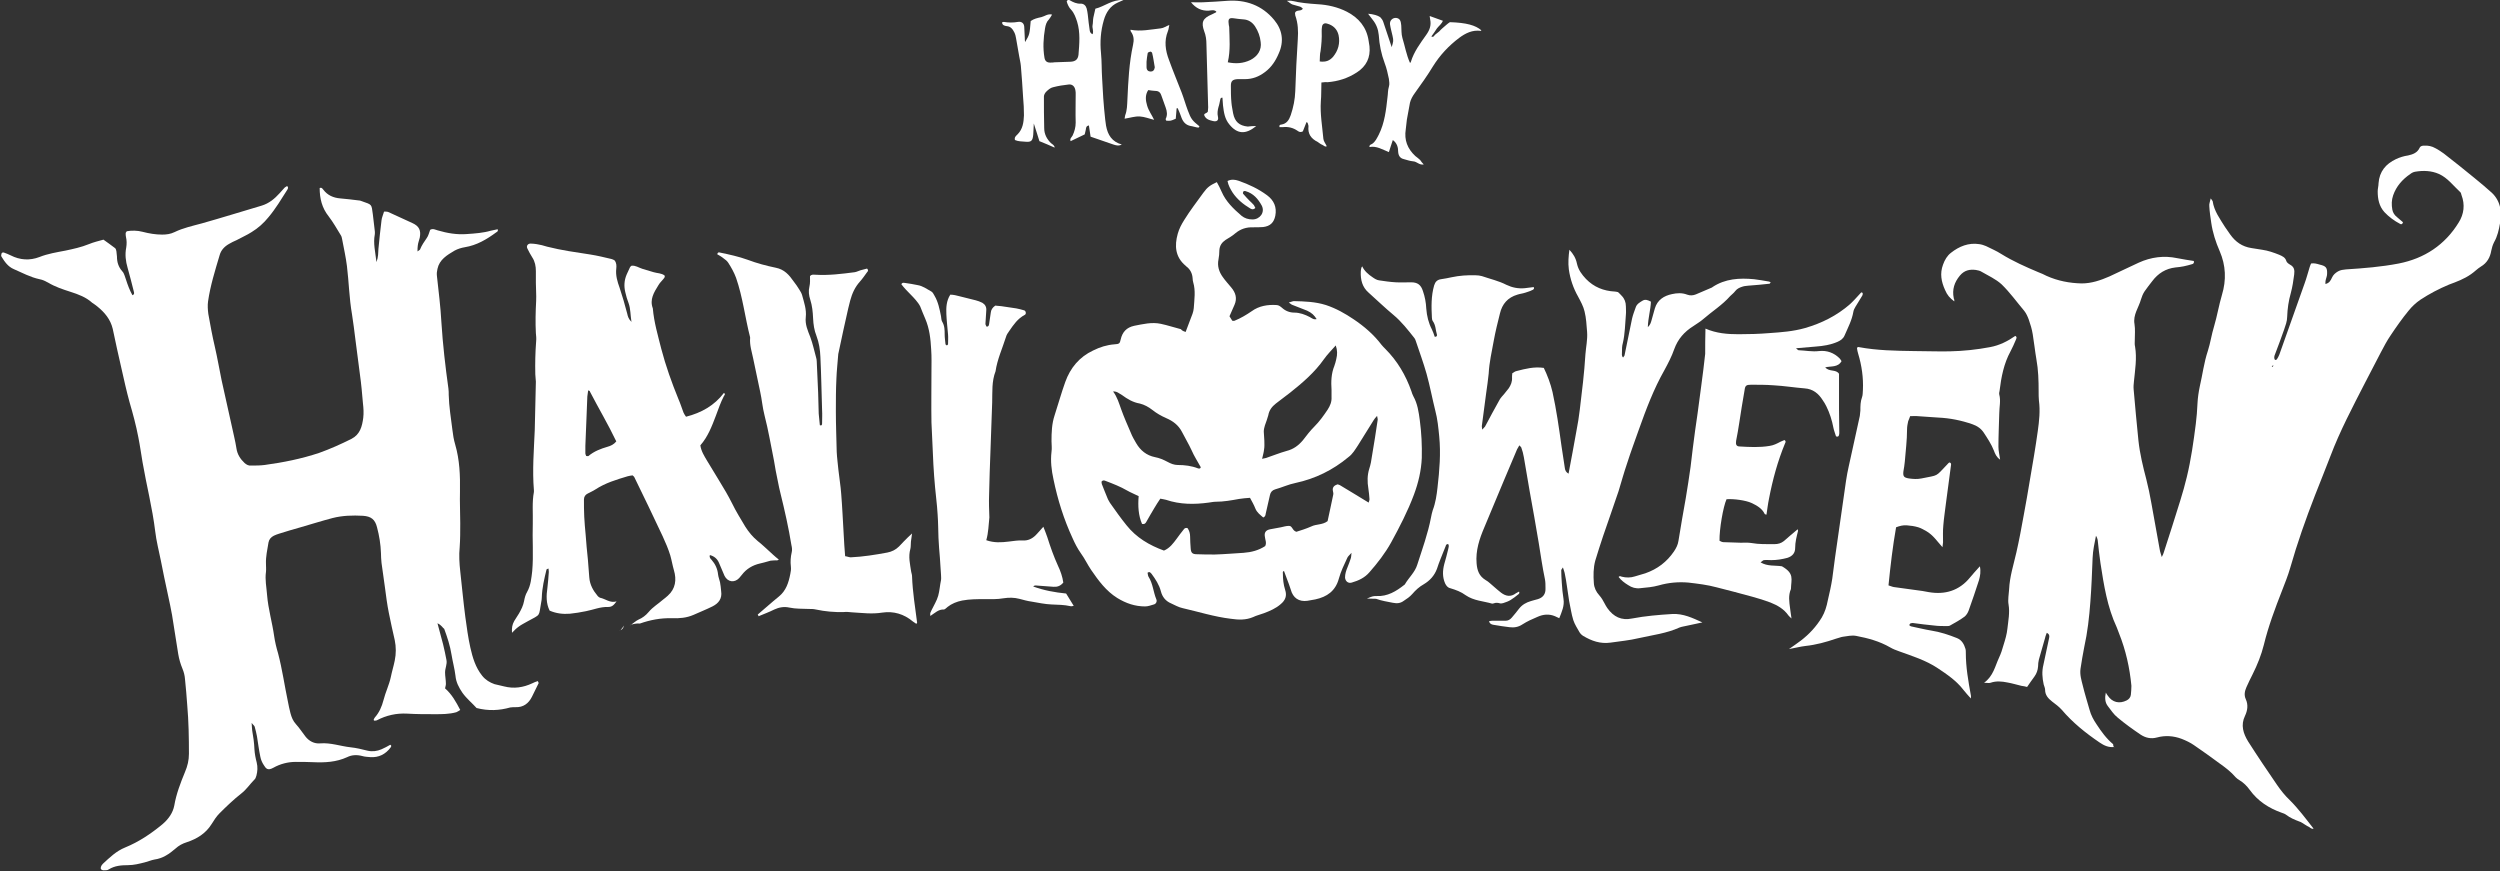<svg width="307" height="107" viewBox="0 0 307 107" fill="none" xmlns="http://www.w3.org/2000/svg">
<rect x="0" y="0" width="307" height="107" fill="#333333" stroke="none"/>
<g clip-path="url(#clip0_33_116)">
<path d="M259.597 91.734C258.941 91.803 258.388 91.562 257.836 91.183C256.11 90.011 254.521 88.736 253.175 87.151C252.83 86.772 252.415 86.462 252.001 86.151C251.518 85.772 251.138 85.359 251.138 84.704C251.138 84.497 251.034 84.29 250.965 84.049C250.793 83.257 250.724 82.464 250.931 81.637C251.172 80.569 251.38 79.466 251.621 78.398C251.69 78.122 251.69 77.881 251.345 77.709C251.276 77.915 251.172 78.122 251.138 78.329C250.896 79.225 250.62 80.086 250.378 80.982C250.309 81.258 250.275 81.568 250.275 81.844C250.24 82.292 250.102 82.705 249.826 83.084C249.515 83.498 249.239 83.911 248.928 84.359C248.687 84.29 248.479 84.256 248.238 84.222C247.651 84.084 247.098 83.911 246.511 83.808C245.821 83.67 245.13 83.601 244.44 83.843C244.267 83.911 244.026 83.843 243.646 83.843C244.785 83.015 244.992 81.809 245.476 80.775C245.717 80.259 245.89 79.742 246.028 79.225C246.235 78.57 246.442 77.881 246.511 77.192C246.615 76.227 246.822 75.227 246.65 74.228C246.546 73.642 246.684 72.987 246.719 72.367C246.788 70.816 247.271 69.335 247.616 67.818C247.962 66.302 248.238 64.786 248.514 63.27C248.79 61.822 249.032 60.375 249.274 58.928C249.619 56.929 249.964 54.93 250.24 52.931C250.413 51.691 250.551 50.45 250.378 49.175C250.344 48.796 250.344 48.452 250.344 48.072C250.344 46.763 250.309 45.419 250.068 44.109C249.895 43.11 249.791 42.076 249.619 41.042C249.515 40.422 249.343 39.836 249.135 39.251C248.997 38.871 248.825 38.492 248.583 38.182C247.651 37.08 246.822 35.908 245.786 34.908C245.061 34.254 244.198 33.875 243.37 33.392C243.163 33.254 242.886 33.185 242.645 33.151C241.885 33.048 241.229 33.185 240.677 33.84C239.986 34.667 239.71 35.563 239.917 36.597C239.917 36.666 239.952 36.735 239.986 36.804C239.986 36.873 239.986 36.942 239.986 37.011C239.434 36.597 239.123 36.252 238.847 35.598C238.398 34.598 238.191 33.599 238.605 32.496C238.812 31.91 239.123 31.393 239.572 31.049C240.573 30.256 241.747 29.774 243.059 29.981C243.335 30.015 243.646 30.119 243.888 30.222C244.509 30.532 245.165 30.808 245.752 31.187C247.202 32.083 248.756 32.772 250.309 33.427C250.655 33.565 251 33.702 251.311 33.875C252.692 34.495 254.142 34.771 255.626 34.805C256.835 34.805 257.939 34.426 259.044 33.944C260.253 33.392 261.426 32.806 262.635 32.255C264.154 31.566 265.742 31.359 267.365 31.704C268.055 31.841 268.746 31.945 269.402 32.048C269.471 32.289 269.333 32.393 269.229 32.427C268.884 32.531 268.504 32.634 268.159 32.703C267.848 32.772 267.503 32.806 267.158 32.841C265.949 32.979 265.017 33.565 264.292 34.529C263.981 34.943 263.636 35.356 263.36 35.77C263.153 36.08 263.015 36.425 262.911 36.769C262.635 37.769 261.91 38.665 262.117 39.802C262.221 40.457 262.151 41.111 262.151 41.801C262.151 42.042 262.117 42.318 262.186 42.559C262.428 44.006 262.186 45.419 262.048 46.832C262.013 47.176 261.979 47.487 262.013 47.831C262.186 49.933 262.393 52.001 262.6 54.103C262.773 55.723 263.153 57.273 263.567 58.859C263.809 59.824 264.016 60.788 264.188 61.788C264.534 63.718 264.879 65.613 265.224 67.543C265.259 67.784 265.362 68.025 265.466 68.404C265.604 68.129 265.673 67.991 265.708 67.853C266.398 65.716 267.089 63.58 267.745 61.443C268.055 60.478 268.297 59.548 268.539 58.583C269.057 56.446 269.367 54.241 269.643 52.07C269.747 51.243 269.816 50.381 269.851 49.554C269.885 48.865 269.989 48.141 270.127 47.487C270.472 46.005 270.645 44.523 271.128 43.076C271.439 42.111 271.577 41.077 271.888 40.078C272.267 38.803 272.475 37.493 272.854 36.218C273.407 34.392 273.338 32.6 272.578 30.842C272.095 29.739 271.715 28.568 271.542 27.362C271.439 26.672 271.335 25.983 271.301 25.294C271.266 25.018 271.404 24.743 271.473 24.364C271.611 24.536 271.681 24.639 271.715 24.708C271.888 25.914 272.613 26.879 273.234 27.879C273.441 28.189 273.648 28.464 273.856 28.774C274.512 29.705 275.34 30.291 276.48 30.463C276.928 30.532 277.343 30.601 277.791 30.67C278.517 30.773 279.207 31.015 279.898 31.29C280.277 31.462 280.623 31.6 280.761 32.048C280.795 32.221 281.037 32.393 281.21 32.496C281.727 32.772 281.796 33.151 281.727 33.702C281.624 34.461 281.52 35.219 281.313 35.977C281.037 36.942 280.899 37.907 280.864 38.906C280.864 39.457 280.657 39.974 280.484 40.491C280.139 41.49 279.759 42.49 279.38 43.489C279.276 43.73 279.207 43.972 279.38 44.213C279.483 44.178 279.552 44.178 279.587 44.144C279.69 43.972 279.828 43.765 279.898 43.558C280.933 40.663 281.969 37.734 283.005 34.805C283.247 34.15 283.419 33.461 283.626 32.806C283.661 32.669 283.73 32.531 283.799 32.358C284.179 32.289 284.524 32.393 284.869 32.496C285.629 32.669 285.801 32.875 285.767 33.633C285.767 33.875 285.663 34.116 285.594 34.392C285.56 34.529 285.56 34.667 285.56 34.874C286.043 34.771 286.216 34.426 286.354 34.116C286.526 33.737 286.768 33.53 287.113 33.323C287.424 33.151 287.735 33.117 288.08 33.082C290.255 32.944 292.43 32.772 294.571 32.358C297.713 31.738 300.233 30.084 301.925 27.327C302.581 26.293 302.719 25.122 302.27 23.95C302.235 23.812 302.201 23.64 302.097 23.571C301.269 22.813 300.578 21.848 299.508 21.366C298.576 20.952 297.575 20.918 296.573 21.09C296.366 21.124 296.159 21.228 295.986 21.366C295.02 22.02 294.26 22.882 293.88 23.985C293.673 24.57 293.673 25.156 293.777 25.742C293.846 26.121 294.053 26.431 294.364 26.672C294.605 26.879 294.847 27.086 295.089 27.293C295.02 27.568 294.847 27.568 294.743 27.5C294.018 27.12 293.362 26.638 292.81 26.052C292.154 25.328 291.981 24.433 291.981 23.502C291.981 23.157 292.085 22.847 292.085 22.503C292.189 21.055 292.983 20.125 294.226 19.539C294.674 19.332 295.192 19.16 295.71 19.091C296.332 18.953 296.85 18.747 297.126 18.161C297.229 17.919 297.471 17.885 297.678 17.885C298.161 17.851 298.645 17.954 299.059 18.195C299.404 18.367 299.75 18.609 300.095 18.85C301.372 19.849 302.65 20.849 303.893 21.882C304.618 22.468 305.308 23.054 305.999 23.674C306.551 24.191 306.896 24.846 307.035 25.57C307.138 26.19 307.104 26.845 307 27.431C306.862 28.223 306.689 29.016 306.275 29.739C306.102 30.084 305.999 30.429 305.93 30.773C305.792 31.6 305.412 32.289 304.652 32.737C304.203 33.013 303.858 33.392 303.444 33.668C302.615 34.254 301.683 34.598 300.751 34.943C299.508 35.46 298.334 36.08 297.229 36.804C296.677 37.183 296.194 37.631 295.779 38.148C294.985 39.113 294.26 40.147 293.57 41.18C293.121 41.835 292.741 42.559 292.361 43.282C291.705 44.523 291.084 45.764 290.428 47.004C288.909 49.968 287.355 52.897 286.181 55.998C285.56 57.618 284.904 59.238 284.282 60.823C283.143 63.752 282.107 66.681 281.244 69.714C280.968 70.679 280.588 71.609 280.243 72.505C279.38 74.71 278.551 76.916 277.999 79.19C277.688 80.431 277.205 81.637 276.618 82.809C276.341 83.326 276.1 83.877 275.858 84.394C275.651 84.876 275.547 85.359 275.789 85.876C276.1 86.565 275.996 87.254 275.685 87.909C275.133 89.046 275.478 90.08 276.065 91.045C277.205 92.837 278.413 94.629 279.621 96.386C280.07 97.041 280.588 97.696 281.175 98.247C282.245 99.315 283.143 100.521 284.11 101.762C283.833 101.831 283.695 101.624 283.557 101.555C283.385 101.486 283.247 101.383 283.074 101.28C282.832 101.142 282.591 100.935 282.314 100.866C281.762 100.659 281.21 100.418 280.761 100.073C280.588 99.936 280.381 99.867 280.174 99.798C278.62 99.246 277.274 98.385 276.272 97.006C275.927 96.524 275.513 96.11 274.995 95.8C274.822 95.697 274.684 95.594 274.546 95.456C273.959 94.766 273.269 94.25 272.544 93.733C271.508 92.975 270.472 92.216 269.402 91.493C268.953 91.183 268.435 90.941 267.917 90.735C266.916 90.356 265.88 90.287 264.879 90.562C264.119 90.769 263.463 90.597 262.877 90.218C261.91 89.563 260.943 88.874 260.045 88.116C259.562 87.737 259.217 87.185 258.837 86.703C258.492 86.255 258.457 85.703 258.595 85.049C258.664 85.186 258.733 85.29 258.837 85.428C259.389 86.255 260.253 86.462 261.15 86.013C261.426 85.876 261.634 85.634 261.668 85.324C261.703 84.945 261.737 84.601 261.737 84.222C261.53 82.016 261.047 79.845 260.218 77.777C260.114 77.536 260.045 77.295 259.942 77.054C258.768 74.538 258.354 71.85 257.939 69.162C257.801 68.232 257.698 67.267 257.594 66.302C257.56 66.13 257.491 65.957 257.387 65.785C257.214 66.681 257.007 67.577 256.973 68.507C256.904 70.299 256.835 72.126 256.696 73.918C256.558 75.779 256.351 77.64 255.937 79.501C255.764 80.362 255.626 81.224 255.488 82.12C255.385 82.843 255.592 83.498 255.764 84.187C256.006 85.186 256.317 86.186 256.593 87.151C256.766 87.805 257.076 88.391 257.456 88.943C258.043 89.839 258.664 90.7 259.493 91.389C259.493 91.562 259.528 91.665 259.597 91.734ZM279.103 44.868C279.069 44.902 279.034 44.971 278.965 45.005C279 45.005 279.103 45.074 279.103 45.04C279.138 45.005 279.138 44.937 279.173 44.868C279.173 44.868 279.138 44.868 279.103 44.868Z" fill="white"/>
<path d="M53.721 76.537C53.998 77.536 54.205 78.329 54.412 79.121C54.585 79.776 54.688 80.397 54.826 81.051C54.93 81.568 54.654 82.051 54.654 82.567C54.654 83.05 54.757 83.498 54.757 83.98C54.757 84.153 54.688 84.325 54.654 84.532C55.482 85.255 56 86.186 56.518 87.185C56.346 87.289 56.207 87.392 56.035 87.461C55.172 87.702 54.274 87.702 53.411 87.702C52.272 87.702 51.132 87.702 49.993 87.633C48.681 87.564 47.438 87.84 46.264 88.46C46.195 88.495 46.057 88.495 45.953 88.495C45.919 88.495 45.919 88.46 45.884 88.391C45.919 88.322 45.953 88.185 46.022 88.116C46.575 87.495 46.886 86.772 47.093 85.979C47.334 85.014 47.783 84.118 47.99 83.153C48.128 82.464 48.336 81.809 48.474 81.12C48.646 80.293 48.646 79.432 48.474 78.605C48.232 77.502 47.956 76.365 47.749 75.262C47.541 74.228 47.403 73.16 47.265 72.091C47.127 71.127 46.989 70.127 46.851 69.128C46.816 68.714 46.782 68.335 46.782 67.922C46.747 66.853 46.575 65.785 46.299 64.751C46.057 63.786 45.574 63.407 44.572 63.339C43.329 63.27 42.052 63.304 40.844 63.614C39.532 63.959 38.22 64.372 36.908 64.751C36.01 64.993 35.147 65.268 34.249 65.544C34.042 65.613 33.835 65.682 33.628 65.785C33.282 65.958 33.041 66.233 32.972 66.612C32.834 67.474 32.627 68.335 32.661 69.231C32.661 69.576 32.696 69.886 32.661 70.231C32.523 71.196 32.73 72.126 32.799 73.091C32.937 74.779 33.421 76.399 33.662 78.088C33.766 78.811 33.938 79.535 34.146 80.224C34.663 82.189 34.94 84.187 35.354 86.151C35.458 86.634 35.527 87.082 35.665 87.564C35.803 88.081 35.975 88.529 36.355 88.943C36.77 89.391 37.115 89.942 37.495 90.424C37.943 91.01 38.599 91.355 39.325 91.286C40.602 91.183 41.81 91.631 43.053 91.769C43.744 91.837 44.434 92.01 45.125 92.182C45.712 92.32 46.299 92.251 46.851 92.01C47.231 91.837 47.576 91.665 47.921 91.458C48.128 91.562 48.025 91.7 47.956 91.803C47.334 92.63 46.506 93.043 45.47 92.975C45.125 92.94 44.814 92.94 44.469 92.837C43.813 92.665 43.191 92.699 42.639 92.975C41.292 93.595 39.877 93.664 38.427 93.595C37.736 93.561 37.011 93.561 36.321 93.561C35.354 93.561 34.422 93.802 33.559 94.284C32.868 94.663 32.661 94.388 32.385 93.939C32.178 93.629 32.04 93.285 31.971 92.94C31.798 92.113 31.694 91.286 31.556 90.424C31.487 90.046 31.384 89.632 31.28 89.253C31.245 89.115 31.107 89.046 30.9 88.77C30.935 89.184 30.935 89.46 30.969 89.701C31.107 90.459 31.211 91.217 31.245 92.01C31.28 92.561 31.384 93.112 31.522 93.629C31.66 94.181 31.625 94.732 31.487 95.249C31.418 95.421 31.384 95.628 31.245 95.731C30.693 96.283 30.279 96.938 29.657 97.42C28.691 98.178 27.828 99.005 26.964 99.867C26.585 100.246 26.274 100.728 25.998 101.176C25.273 102.348 24.202 103.003 22.959 103.416C22.407 103.588 21.958 103.83 21.544 104.209C20.784 104.864 19.99 105.415 18.954 105.553C18.575 105.622 18.195 105.794 17.781 105.897C17.09 106.07 16.434 106.242 15.709 106.242C14.88 106.242 14.086 106.311 13.361 106.759C13.258 106.828 13.154 106.862 13.051 106.862C12.844 106.862 12.602 106.931 12.429 106.759C12.291 106.621 12.395 106.311 12.636 106.07C13.465 105.312 14.259 104.519 15.364 104.071C17.056 103.382 18.54 102.382 19.956 101.211C20.681 100.59 21.233 99.832 21.406 98.902C21.647 97.489 22.165 96.145 22.718 94.801C23.029 94.077 23.201 93.354 23.201 92.561C23.201 90.562 23.167 88.598 22.994 86.599C22.925 85.531 22.821 84.463 22.718 83.395C22.683 82.947 22.58 82.533 22.407 82.12C22.165 81.534 21.993 80.948 21.889 80.328C21.613 78.742 21.406 77.123 21.13 75.538C20.853 73.987 20.474 72.436 20.163 70.885C20.025 70.196 19.887 69.507 19.748 68.818C19.507 67.612 19.196 66.44 19.058 65.234C18.713 62.374 17.988 59.582 17.504 56.757C17.332 55.757 17.194 54.723 16.986 53.69C16.71 52.242 16.331 50.829 15.916 49.416C15.536 48.038 15.226 46.625 14.915 45.247C14.535 43.627 14.19 42.008 13.845 40.388C13.569 39.216 12.844 38.355 11.946 37.631C11.739 37.459 11.531 37.321 11.324 37.183C10.565 36.494 9.633 36.149 8.666 35.839C7.699 35.529 6.767 35.219 5.904 34.702C5.593 34.529 5.248 34.357 4.868 34.288C3.729 34.047 2.728 33.496 1.692 33.048C0.967 32.738 0.552 32.117 0.173 31.497C0.104 31.394 0.173 31.221 0.207 31.084C0.242 31.015 0.414 30.98 0.483 31.015C0.76 31.118 1.036 31.221 1.312 31.359C2.451 31.945 3.66 32.014 4.834 31.566C5.869 31.152 6.974 30.98 8.044 30.773C9.011 30.567 9.978 30.36 10.91 29.981C11.497 29.739 12.084 29.602 12.705 29.429C13.189 29.774 13.672 30.119 14.121 30.463C14.225 30.532 14.259 30.704 14.293 30.842C14.328 31.049 14.328 31.29 14.363 31.497C14.363 32.186 14.535 32.772 15.019 33.323C15.26 33.565 15.329 33.978 15.467 34.323C15.675 34.977 15.916 35.632 16.262 36.253C16.538 36.149 16.469 35.942 16.434 35.805C16.192 34.84 15.951 33.875 15.675 32.91C15.433 32.083 15.329 31.256 15.502 30.394C15.571 29.946 15.571 29.533 15.467 29.085C15.433 28.947 15.433 28.809 15.433 28.637C15.433 28.568 15.502 28.499 15.571 28.396C16.192 28.292 16.848 28.292 17.504 28.465C18.299 28.671 19.093 28.809 19.921 28.809C20.439 28.809 20.957 28.74 21.44 28.499C22.511 27.982 23.65 27.741 24.789 27.431C27.241 26.741 29.657 25.983 32.109 25.26C33.041 24.984 33.731 24.398 34.353 23.709C34.56 23.502 34.733 23.261 34.94 23.054C35.043 22.951 35.181 22.916 35.251 22.847C35.458 23.02 35.354 23.158 35.285 23.295C34.56 24.433 33.869 25.604 32.972 26.672C32.385 27.396 31.694 28.017 30.9 28.499C30.313 28.878 29.657 29.154 29.036 29.498C28.725 29.636 28.414 29.774 28.138 29.946C27.586 30.256 27.137 30.704 26.964 31.359C26.412 33.22 25.825 35.081 25.549 37.011C25.48 37.493 25.514 38.044 25.583 38.561C25.825 39.905 26.067 41.249 26.377 42.559C26.688 43.903 26.93 45.316 27.206 46.66C27.724 49.003 28.242 51.312 28.76 53.655C28.863 54.138 28.967 54.586 29.036 55.068C29.14 55.792 29.519 56.377 30.037 56.86C30.279 57.067 30.52 57.205 30.831 57.17C31.384 57.17 31.936 57.17 32.488 57.101C34.767 56.791 37.011 56.343 39.186 55.619C40.533 55.137 41.845 54.551 43.157 53.896C44.227 53.345 44.469 52.346 44.607 51.312C44.676 50.726 44.641 50.14 44.572 49.554C44.469 48.348 44.365 47.142 44.193 45.936C44.02 44.523 43.813 43.076 43.64 41.663C43.502 40.629 43.398 39.63 43.226 38.596C42.881 36.632 42.846 34.633 42.604 32.669C42.466 31.566 42.225 30.498 42.017 29.395C41.983 29.223 41.948 29.016 41.845 28.878C41.361 28.085 40.913 27.293 40.36 26.569C39.532 25.535 39.255 24.364 39.255 23.089C39.532 22.985 39.601 23.192 39.704 23.295C40.222 23.985 40.947 24.295 41.776 24.364C42.501 24.433 43.226 24.502 43.985 24.605C44.123 24.605 44.296 24.639 44.434 24.708C45.712 25.156 45.608 25.053 45.781 26.294C45.85 26.879 45.919 27.465 45.988 28.051C46.022 28.292 46.057 28.568 46.022 28.809C45.815 29.877 46.091 30.946 46.23 32.186C46.471 31.532 46.437 31.049 46.471 30.567C46.575 29.395 46.713 28.223 46.851 27.052C46.886 26.707 47.058 26.362 47.162 25.983C47.369 25.983 47.507 25.983 47.645 26.018C48.646 26.466 49.648 26.948 50.649 27.396C51.477 27.775 51.719 28.292 51.546 29.188C51.477 29.498 51.339 29.808 51.305 30.153C51.27 30.36 51.27 30.567 51.27 30.877C51.443 30.739 51.546 30.704 51.581 30.636C51.788 30.119 52.099 29.671 52.41 29.223C52.617 28.947 52.686 28.568 52.824 28.223C53.169 28.017 53.48 28.223 53.756 28.292C54.93 28.637 56.138 28.843 57.347 28.74C58.348 28.671 59.349 28.602 60.281 28.327C60.558 28.258 60.834 28.223 61.11 28.154C61.214 28.396 61.041 28.465 60.937 28.533C59.764 29.395 58.555 30.119 57.071 30.36C56.656 30.429 56.207 30.567 55.828 30.773C54.895 31.325 53.963 31.876 53.721 33.013C53.653 33.323 53.618 33.565 53.653 33.875C53.86 35.77 54.101 37.665 54.205 39.595C54.377 42.318 54.688 45.005 55.068 47.728C55.103 47.969 55.103 48.245 55.103 48.486C55.137 49.933 55.379 51.346 55.551 52.759C55.62 53.38 55.724 54 55.897 54.586C56.449 56.481 56.518 58.411 56.484 60.375C56.449 61.65 56.518 62.959 56.518 64.234C56.518 65.234 56.518 66.233 56.449 67.198C56.346 68.198 56.414 69.197 56.518 70.162C56.725 72.023 56.898 73.883 57.14 75.744C57.312 77.019 57.485 78.294 57.761 79.535C58.037 80.741 58.383 81.947 59.211 82.981C59.625 83.498 60.143 83.808 60.73 84.015C61.11 84.118 61.524 84.187 61.904 84.291C63.112 84.601 64.252 84.428 65.357 83.912C65.564 83.808 65.805 83.705 66.047 83.636C66.082 83.774 66.151 83.843 66.151 83.877C65.874 84.428 65.598 85.014 65.322 85.566C64.908 86.393 64.252 86.875 63.32 86.841C63.112 86.841 62.871 86.841 62.664 86.875C61.317 87.254 59.971 87.323 58.521 86.944C58.003 86.358 57.312 85.807 56.794 85.083C56.346 84.428 56 83.774 55.931 82.981C55.828 82.12 55.586 81.258 55.448 80.397C55.275 79.294 54.93 78.26 54.55 77.226C54.343 77.088 54.239 76.778 53.721 76.537Z" fill="white"/>
<path d="M145.594 40.767C145.835 40.147 146.008 39.699 146.181 39.216C146.353 38.768 146.56 38.32 146.595 37.838C146.664 36.769 146.837 35.701 146.526 34.667C146.491 34.529 146.457 34.392 146.457 34.219C146.422 33.599 146.181 33.082 145.663 32.703C145.628 32.669 145.628 32.634 145.594 32.634C144.316 31.566 144.213 30.187 144.627 28.706C144.8 28.085 145.076 27.568 145.421 27.017C146.146 25.845 146.975 24.777 147.769 23.674C148.287 22.951 148.632 22.744 149.426 22.365C149.633 22.744 149.84 23.123 150.013 23.537C150.531 24.743 151.463 25.639 152.464 26.5C152.844 26.81 153.293 26.948 153.811 26.948C154.708 26.948 155.364 26.087 154.95 25.26C154.501 24.433 153.914 23.743 152.948 23.468C152.844 23.433 152.706 23.468 152.671 23.537C152.637 23.605 152.602 23.778 152.671 23.812C152.913 24.088 153.155 24.364 153.431 24.639C153.604 24.812 153.811 24.984 153.983 25.191C154.052 25.294 154.087 25.432 154.156 25.535C153.914 25.776 153.707 25.708 153.535 25.604C152.671 25.087 151.912 24.467 151.359 23.64C151.083 23.192 150.842 22.778 150.738 22.227C151.221 21.986 151.67 22.055 152.084 22.193C153.362 22.641 154.536 23.192 155.606 23.985C156.435 24.605 156.814 25.432 156.607 26.5C156.435 27.327 155.986 27.775 155.123 27.879C154.708 27.913 154.329 27.913 153.914 27.913C153.051 27.879 152.326 28.12 151.67 28.671C151.325 28.981 150.876 29.223 150.496 29.464C150.047 29.774 149.771 30.153 149.737 30.739C149.737 31.118 149.702 31.462 149.633 31.841C149.461 32.669 149.702 33.392 150.151 34.013C150.462 34.461 150.842 34.874 151.187 35.288C151.739 35.942 151.946 36.632 151.601 37.424C151.394 37.907 151.187 38.355 150.98 38.837C151.118 39.044 151.221 39.216 151.325 39.388C151.463 39.388 151.532 39.423 151.601 39.388C152.361 39.078 153.051 38.665 153.707 38.217C154.605 37.562 155.675 37.39 156.745 37.459C157.022 37.459 157.229 37.631 157.436 37.803C157.85 38.182 158.368 38.389 158.955 38.389C159.611 38.389 160.267 38.63 160.854 38.94C161.096 39.078 161.337 39.285 161.683 39.182C161.372 38.699 161.096 38.423 160.509 38.148C159.922 37.907 159.335 37.7 158.748 37.459C158.61 37.424 158.506 37.321 158.265 37.148C158.575 37.08 158.748 36.976 158.886 36.976C160.198 37.011 161.51 37.045 162.822 37.459C164.065 37.872 165.17 38.492 166.24 39.216C167.517 40.078 168.691 41.077 169.658 42.352C169.796 42.524 169.969 42.697 170.107 42.834C171.591 44.316 172.627 46.074 173.318 48.038C173.387 48.245 173.456 48.486 173.559 48.658C174.077 49.589 174.215 50.588 174.353 51.622C174.561 53.173 174.63 54.689 174.595 56.24C174.526 57.79 174.181 59.272 173.628 60.754C172.869 62.787 171.868 64.717 170.832 66.612C170.107 67.922 169.175 69.128 168.173 70.265C167.586 70.954 166.827 71.299 165.998 71.54C165.549 71.678 165.204 71.368 165.17 70.92C165.17 70.472 165.308 70.058 165.48 69.645C165.618 69.266 165.791 68.887 165.895 68.508C165.929 68.37 165.929 68.232 165.964 67.887C165.687 68.197 165.515 68.335 165.446 68.508C165.066 69.335 164.652 70.162 164.41 71.058C163.996 72.574 162.96 73.298 161.51 73.608C161.199 73.677 160.854 73.711 160.543 73.78C159.507 73.918 158.782 73.435 158.506 72.402C158.368 71.954 158.195 71.506 158.023 71.058C157.919 70.748 157.781 70.437 157.678 70.127C157.47 70.162 157.539 70.334 157.539 70.472C157.539 71.127 157.609 71.781 157.816 72.436C158.057 73.16 157.85 73.711 157.263 74.194C156.676 74.71 155.951 75.021 155.226 75.296C154.777 75.469 154.294 75.572 153.88 75.779C152.982 76.158 152.084 76.123 151.152 75.986C149.115 75.744 147.182 75.124 145.214 74.676C144.731 74.573 144.247 74.297 143.798 74.09C143.142 73.814 142.728 73.298 142.555 72.608C142.348 71.816 141.899 71.127 141.416 70.472C141.347 70.403 141.278 70.299 141.174 70.265C141.14 70.231 141.036 70.265 140.967 70.299C140.933 70.299 140.898 70.368 140.933 70.403C140.967 70.541 140.967 70.713 141.036 70.816C141.589 71.678 141.623 72.712 142.003 73.608C142.107 73.849 141.969 74.159 141.692 74.228C141.347 74.331 140.967 74.469 140.622 74.469C139.379 74.469 138.274 74.09 137.204 73.435C135.823 72.574 134.891 71.299 133.993 69.989C133.544 69.335 133.199 68.576 132.716 67.922C132.301 67.336 131.991 66.716 131.714 66.095C130.644 63.786 129.885 61.374 129.367 58.859C129.125 57.756 128.987 56.619 129.125 55.481C129.194 55.033 129.125 54.586 129.125 54.172C129.125 53.104 129.16 52.035 129.505 51.002C129.954 49.623 130.333 48.245 130.817 46.901C131.438 45.178 132.543 43.834 134.235 43.041C135.063 42.628 135.927 42.352 136.859 42.283C137.446 42.249 137.515 42.18 137.618 41.697C137.825 40.767 138.343 40.215 139.276 40.009C140.346 39.802 141.451 39.526 142.555 39.767C143.384 39.94 144.178 40.215 145.007 40.422C145.179 40.629 145.387 40.698 145.594 40.767ZM139.828 60.926C139.276 60.651 138.827 60.478 138.412 60.237C137.584 59.755 136.686 59.41 135.788 59.065C135.616 58.996 135.443 58.928 135.271 59.134C135.271 59.238 135.271 59.341 135.305 59.444C135.547 60.03 135.754 60.616 135.996 61.167C136.065 61.374 136.203 61.547 136.306 61.753C136.962 62.684 137.618 63.614 138.343 64.51C139.552 66.026 141.14 66.957 142.935 67.612C143.66 67.301 144.075 66.716 144.489 66.164C144.765 65.785 145.041 65.406 145.352 65.027C145.456 64.855 145.628 64.786 145.835 64.855C146.043 65.165 146.146 65.51 146.146 65.889C146.146 66.371 146.181 66.853 146.215 67.336C146.25 67.887 146.422 68.06 146.975 68.06C147.7 68.094 148.459 68.094 149.184 68.094C150.358 68.06 151.532 67.956 152.706 67.887C153.673 67.818 154.57 67.577 155.364 67.06C155.572 66.647 155.364 66.302 155.33 65.923C155.226 65.406 155.433 65.096 155.986 64.993C156.435 64.889 156.849 64.855 157.298 64.751C157.609 64.682 157.954 64.579 158.265 64.579C158.713 64.545 158.679 65.165 159.197 65.303C159.749 65.13 160.405 64.924 161.027 64.648C161.648 64.338 162.408 64.476 163.029 63.993C163.271 62.925 163.478 61.857 163.72 60.754C163.754 60.616 163.72 60.444 163.685 60.306C163.581 59.858 163.823 59.617 164.237 59.479C164.341 59.513 164.445 59.513 164.548 59.582C165.722 60.272 166.861 60.995 168.07 61.719C168.104 61.581 168.173 61.443 168.173 61.305C168.139 60.857 168.104 60.409 168.035 59.996C167.897 59.169 167.897 58.376 168.139 57.584C168.311 57.067 168.415 56.515 168.484 55.964C168.726 54.517 168.967 53.069 169.175 51.587C169.209 51.45 169.14 51.346 169.105 51.071C168.898 51.312 168.76 51.45 168.691 51.587C168.035 52.621 167.414 53.655 166.758 54.689C166.413 55.206 166.102 55.757 165.584 56.136C163.685 57.721 161.51 58.79 159.093 59.307C158.23 59.479 157.436 59.858 156.573 60.099C156.228 60.203 156.02 60.444 155.951 60.788C155.779 61.547 155.606 62.305 155.433 63.063C155.399 63.235 155.399 63.442 155.123 63.545C154.777 63.235 154.363 62.959 154.156 62.443C153.983 61.995 153.742 61.581 153.5 61.133C153.017 61.167 152.568 61.202 152.154 61.271C151.221 61.443 150.255 61.615 149.288 61.615C149.012 61.615 148.701 61.684 148.425 61.719C146.664 61.96 144.903 61.96 143.177 61.374C142.97 61.305 142.763 61.305 142.486 61.236C142.245 61.615 141.969 61.995 141.761 62.374C141.416 62.925 141.105 63.511 140.76 64.097C140.657 64.269 140.553 64.407 140.242 64.338C139.793 63.304 139.724 62.132 139.828 60.926ZM154.985 56.343C155.192 56.309 155.33 56.274 155.468 56.24C156.297 55.964 157.125 55.619 157.988 55.378C158.817 55.171 159.438 54.723 159.991 54.069C160.44 53.483 160.888 52.897 161.406 52.38C162.028 51.76 162.546 51.036 163.029 50.312C163.34 49.83 163.547 49.347 163.512 48.762C163.512 48.452 163.512 48.176 163.512 47.866C163.443 46.866 163.478 45.867 163.858 44.937C163.961 44.661 164.03 44.385 164.099 44.075C164.237 43.524 164.237 43.007 164.03 42.421C163.512 43.007 162.994 43.524 162.58 44.109C161.441 45.729 159.956 47.004 158.437 48.21C157.85 48.658 157.263 49.106 156.676 49.554C156.193 49.933 155.848 50.381 155.744 51.002C155.641 51.415 155.468 51.829 155.33 52.242C155.261 52.483 155.192 52.725 155.192 53C155.192 53.379 155.261 53.724 155.261 54.103C155.261 54.482 155.295 54.827 155.226 55.206C155.192 55.55 155.088 55.895 154.985 56.343ZM136.686 48.072C137.204 48.762 137.411 49.52 137.687 50.278C138.033 51.243 138.447 52.173 138.861 53.138C139.034 53.586 139.276 54 139.517 54.413C140.035 55.309 140.795 55.929 141.83 56.136C142.383 56.24 142.866 56.446 143.384 56.722C143.764 56.929 144.178 57.101 144.627 57.101C145.49 57.101 146.319 57.205 147.113 57.515C147.251 57.549 147.389 57.584 147.458 57.377C147.078 56.688 146.629 55.998 146.319 55.275C145.973 54.517 145.525 53.793 145.145 53.035C144.696 52.173 144.006 51.691 143.211 51.346C142.59 51.071 142.038 50.76 141.52 50.347C141.036 49.968 140.518 49.692 139.966 49.554C139.137 49.416 138.447 49.003 137.791 48.52C137.411 48.314 137.169 48.038 136.686 48.072Z" fill="white"/>
<path d="M167.863 73.504C168.277 73.332 168.415 73.263 168.588 73.229C168.726 73.194 168.898 73.194 169.036 73.194C170.383 73.263 171.453 72.608 172.454 71.816C172.489 71.781 172.524 71.781 172.524 71.747C173.007 70.92 173.766 70.265 174.043 69.335C174.664 67.405 175.355 65.51 175.734 63.511C175.769 63.235 175.872 62.925 175.942 62.649C176.287 61.753 176.425 60.788 176.528 59.858C176.77 57.756 176.943 55.688 176.736 53.586C176.632 52.518 176.528 51.45 176.252 50.416C175.872 48.9 175.596 47.383 175.182 45.901C174.802 44.557 174.319 43.248 173.87 41.904C173.835 41.766 173.766 41.628 173.697 41.525C172.903 40.526 172.109 39.492 171.108 38.665C170.072 37.803 169.071 36.838 168.07 35.942C167.276 35.253 167.068 34.357 167.103 33.358C167.103 33.22 167.138 33.048 167.172 32.91C167.172 32.841 167.241 32.806 167.276 32.703C167.552 33.289 168.035 33.703 168.553 34.047C168.795 34.219 169.071 34.392 169.347 34.426C170.038 34.529 170.728 34.633 171.419 34.667C172.04 34.702 172.662 34.667 173.283 34.667C174.077 34.667 174.491 34.977 174.733 35.736C174.975 36.425 175.113 37.148 175.147 37.907C175.216 38.803 175.424 39.664 175.838 40.457C175.976 40.732 176.08 41.042 176.183 41.353C176.39 41.387 176.494 41.249 176.459 41.111C176.287 40.56 176.321 39.94 175.942 39.423C175.872 39.319 175.838 39.147 175.838 39.009C175.769 37.7 175.734 36.356 176.114 35.046C176.252 34.598 176.494 34.357 176.943 34.288C177.392 34.219 177.806 34.15 178.255 34.047C179.221 33.84 180.223 33.771 181.224 33.806C181.466 33.806 181.742 33.84 181.983 33.909C182.985 34.254 184.055 34.495 184.987 34.977C185.712 35.322 186.437 35.46 187.231 35.391C187.611 35.357 187.956 35.288 188.336 35.253C188.474 35.494 188.233 35.598 188.129 35.632C187.887 35.77 187.577 35.839 187.3 35.942C186.99 36.046 186.644 36.08 186.334 36.184C185.16 36.528 184.469 37.321 184.193 38.492C183.917 39.595 183.641 40.698 183.434 41.835C183.192 43.179 182.881 44.489 182.812 45.867C182.743 46.66 182.605 47.487 182.501 48.279C182.329 49.589 182.156 50.898 181.983 52.208C181.949 52.346 181.983 52.483 182.018 52.759C182.191 52.552 182.294 52.483 182.363 52.38C182.95 51.277 183.537 50.175 184.159 49.072C184.297 48.831 184.504 48.624 184.711 48.383C184.884 48.141 185.091 47.935 185.263 47.693C185.54 47.28 185.712 46.866 185.678 46.349C185.678 46.212 185.678 46.074 185.712 45.833C185.885 45.729 186.057 45.591 186.265 45.557C187.335 45.281 188.405 45.005 189.579 45.178C190.028 46.108 190.408 47.108 190.649 48.141C191.133 50.347 191.443 52.552 191.754 54.792C191.892 55.688 192.03 56.619 192.168 57.515C192.203 57.756 192.307 57.997 192.617 58.169C192.963 56.377 193.273 54.654 193.584 52.931C193.757 52.07 193.895 51.174 193.998 50.312C194.275 48.038 194.551 45.798 194.689 43.524C194.758 42.593 194.965 41.697 194.896 40.767C194.827 39.94 194.792 39.078 194.585 38.251C194.447 37.631 194.102 37.011 193.791 36.425C193.204 35.391 192.824 34.288 192.652 33.082C192.548 32.255 192.617 31.462 192.721 30.67C193.204 31.187 193.515 31.704 193.653 32.393C193.826 33.151 194.24 33.703 194.758 34.254C195.725 35.253 196.933 35.736 198.314 35.804C198.418 35.804 198.521 35.839 198.694 35.873C198.832 36.011 199.004 36.149 199.143 36.322C199.488 36.666 199.66 37.114 199.66 37.631C199.66 37.976 199.695 38.286 199.66 38.63C199.557 39.802 199.557 40.974 199.281 42.145C199.177 42.49 199.177 42.869 199.177 43.248C199.177 43.455 199.108 43.696 199.315 43.903C199.384 43.799 199.453 43.73 199.488 43.661C199.799 42.145 200.109 40.629 200.42 39.113C200.524 38.665 200.696 38.217 200.869 37.734C201.007 37.321 201.387 37.114 201.732 36.907C202.043 36.735 202.353 36.838 202.733 37.045C202.699 38.044 202.388 39.009 202.353 40.181C202.664 39.871 202.733 39.595 202.802 39.354C202.94 38.871 203.078 38.355 203.217 37.872C203.527 36.838 204.321 36.322 205.323 36.115C205.944 35.977 206.566 35.942 207.187 36.184C207.567 36.322 207.912 36.287 208.257 36.149C208.913 35.873 209.535 35.598 210.191 35.322C210.225 35.322 210.26 35.288 210.294 35.253C211.848 34.219 213.609 34.116 215.404 34.288C215.991 34.357 216.578 34.461 217.165 34.564C217.268 34.564 217.337 34.633 217.441 34.667C217.372 34.736 217.337 34.84 217.303 34.84C216.44 34.943 215.542 35.012 214.679 35.081C214.472 35.115 214.23 35.115 214.023 35.184C213.678 35.288 213.333 35.425 213.091 35.736C212.918 35.977 212.677 36.149 212.469 36.356C211.503 37.459 210.225 38.251 209.12 39.216C208.775 39.526 208.326 39.767 207.947 40.043C206.842 40.732 206.048 41.628 205.599 42.869C205.288 43.765 204.839 44.626 204.39 45.453C203.078 47.762 202.146 50.243 201.249 52.759C200.765 54.138 200.247 55.516 199.799 56.929C199.419 58.032 199.108 59.169 198.763 60.306C198.141 62.167 197.485 63.993 196.864 65.82C196.519 66.819 196.208 67.853 195.897 68.852C195.656 69.748 195.656 70.679 195.725 71.609C195.759 72.16 196.001 72.677 196.381 73.091C196.657 73.401 196.864 73.746 197.037 74.09C197.14 74.297 197.244 74.469 197.382 74.676C198.141 75.744 199.108 76.227 200.42 75.951C202.043 75.641 203.7 75.503 205.357 75.4C206.704 75.331 207.843 75.882 209.051 76.433C208.395 76.571 207.774 76.709 207.118 76.847C206.842 76.916 206.531 76.95 206.255 77.054C204.667 77.778 202.94 77.984 201.249 78.363C200.109 78.639 198.935 78.742 197.762 78.915C196.519 79.087 195.448 78.708 194.413 78.088C194.24 77.984 194.067 77.812 193.964 77.64C193.688 77.157 193.377 76.675 193.204 76.158C192.963 75.4 192.859 74.573 192.686 73.78C192.583 73.16 192.514 72.54 192.41 71.919C192.341 71.437 192.272 70.989 192.168 70.506C192.134 70.265 192.03 70.024 191.927 69.679C191.823 69.852 191.72 69.955 191.72 70.024C191.72 70.541 191.754 71.058 191.789 71.575C191.823 72.229 191.892 72.884 191.996 73.539C192.134 74.4 191.789 75.124 191.478 75.917C191.271 75.813 191.133 75.744 190.96 75.675C190.235 75.365 189.51 75.434 188.82 75.744C188.164 76.02 187.542 76.296 186.955 76.675C186.437 77.019 185.919 77.088 185.367 77.019C184.746 76.95 184.124 76.847 183.503 76.744C183.261 76.709 182.985 76.675 182.847 76.296C182.985 76.261 183.088 76.227 183.226 76.227C183.779 76.227 184.331 76.227 184.884 76.227C185.194 76.227 185.436 76.089 185.643 75.848C185.954 75.469 186.265 75.124 186.541 74.745C186.921 74.263 187.404 73.987 187.991 73.814C188.267 73.746 188.543 73.642 188.854 73.573C189.51 73.367 189.821 72.919 189.786 72.229C189.786 71.85 189.786 71.471 189.717 71.127C189.406 69.645 189.199 68.163 188.958 66.681C188.612 64.579 188.233 62.477 187.853 60.375C187.611 58.962 187.369 57.549 187.128 56.136C187.059 55.723 186.955 55.344 186.817 54.965C186.782 54.861 186.679 54.827 186.575 54.689C186.472 54.896 186.368 55.033 186.299 55.171C185.781 56.412 185.229 57.687 184.711 58.928C183.917 60.857 183.088 62.787 182.294 64.717C181.673 66.164 181.189 67.612 181.327 69.197C181.397 70.058 181.638 70.748 182.432 71.23C182.812 71.437 183.123 71.781 183.468 72.057C183.744 72.298 184.02 72.54 184.331 72.781C184.918 73.229 185.54 73.332 186.161 72.85C186.265 72.781 186.403 72.712 186.541 72.643C186.644 72.85 186.506 72.953 186.403 73.022C186.127 73.263 185.816 73.47 185.505 73.677C185.229 73.849 184.918 73.952 184.607 74.056C184.469 74.09 184.331 74.125 184.193 74.09C183.951 74.021 183.71 73.987 183.434 74.09C183.364 74.125 183.295 74.125 183.226 74.125C182.156 73.814 180.982 73.78 179.981 73.091C179.429 72.677 178.773 72.436 178.082 72.229C177.771 72.16 177.599 71.919 177.461 71.644C177.115 70.851 177.15 70.058 177.357 69.266C177.53 68.645 177.702 68.06 177.84 67.439C177.875 67.233 177.979 67.026 177.84 66.819C177.633 66.785 177.564 66.922 177.53 67.06C177.323 67.577 177.115 68.094 176.908 68.611C176.736 69.025 176.597 69.438 176.459 69.852C176.149 70.679 175.596 71.299 174.837 71.747C174.284 72.057 173.835 72.471 173.421 72.953C173.11 73.298 172.765 73.539 172.385 73.78C171.971 74.09 171.557 74.125 171.039 74.021C170.348 73.883 169.658 73.78 169.002 73.539C168.76 73.504 168.415 73.539 167.863 73.504Z" fill="white"/>
<path d="M77.51 76.709C77.82 76.502 78.097 76.227 78.407 76.089C78.891 75.882 79.305 75.572 79.65 75.158C80.168 74.538 80.824 74.159 81.411 73.642C81.618 73.47 81.825 73.332 81.998 73.16C82.965 72.298 83.103 71.195 82.757 70.024C82.585 69.438 82.481 68.783 82.309 68.197C82.067 67.405 81.722 66.612 81.376 65.854C80.237 63.407 79.063 60.995 77.889 58.583C77.855 58.514 77.786 58.48 77.682 58.376C77.51 58.411 77.302 58.411 77.095 58.48C75.714 58.893 74.333 59.307 73.125 60.099C72.814 60.306 72.469 60.444 72.158 60.616C71.882 60.754 71.709 60.995 71.709 61.34C71.709 62.029 71.709 62.753 71.744 63.442C71.778 64.165 71.847 64.924 71.916 65.647C71.986 66.681 72.089 67.715 72.193 68.714C72.262 69.438 72.296 70.196 72.365 70.92C72.434 71.816 72.849 72.539 73.401 73.194C73.47 73.263 73.574 73.367 73.677 73.401C74.368 73.539 74.92 74.09 75.714 73.849C75.335 74.366 75.127 74.538 74.644 74.538C73.712 74.504 72.849 74.883 71.951 75.055C71.295 75.193 70.639 75.296 69.983 75.365C69.12 75.434 68.291 75.331 67.497 74.986C67.048 74.09 67.083 73.125 67.221 72.195C67.29 71.54 67.359 70.885 67.394 70.231C67.394 70.093 67.359 69.955 67.359 69.817C67.255 69.852 67.152 69.886 67.117 69.92C66.841 71.058 66.565 72.195 66.531 73.401C66.531 73.573 66.496 73.78 66.461 73.952C66.116 75.779 66.496 75.365 64.735 76.33C64.39 76.537 64.01 76.709 63.699 76.95C63.389 77.157 63.147 77.433 62.871 77.709C62.836 77.054 62.905 76.709 63.147 76.261C63.32 75.951 63.561 75.641 63.734 75.331C64.01 74.848 64.252 74.366 64.355 73.814C64.424 73.435 64.528 73.022 64.735 72.677C65.184 71.885 65.253 70.989 65.357 70.127C65.529 68.163 65.357 66.233 65.426 64.269C65.46 62.994 65.322 61.684 65.564 60.409C65.564 60.34 65.564 60.272 65.564 60.203C65.357 57.756 65.564 55.275 65.667 52.828C65.736 50.829 65.736 48.865 65.805 46.866C65.805 46.591 65.736 46.281 65.736 45.97C65.702 44.626 65.736 43.248 65.84 41.904C65.874 41.559 65.84 41.249 65.805 40.905C65.736 39.595 65.771 38.251 65.84 36.942C65.874 36.218 65.805 35.46 65.805 34.736C65.805 34.254 65.805 33.771 65.805 33.289C65.805 32.703 65.702 32.117 65.357 31.6C65.15 31.256 64.942 30.911 64.77 30.532C64.597 30.222 64.804 29.912 65.15 29.912C65.391 29.912 65.667 29.946 65.909 29.981C66.323 30.05 66.772 30.153 67.186 30.291C68.947 30.739 70.708 30.98 72.503 31.256C73.367 31.393 74.23 31.6 75.093 31.807C75.231 31.841 75.369 31.91 75.473 31.979C75.714 32.289 75.714 32.634 75.68 32.979C75.576 33.806 75.818 34.598 76.094 35.356C76.439 36.39 76.75 37.459 77.026 38.527C77.095 38.837 77.164 39.147 77.544 39.526C77.406 38.665 77.441 37.941 77.199 37.252C77.026 36.804 76.888 36.356 76.784 35.873C76.612 35.15 76.646 34.426 76.957 33.702C77.095 33.392 77.233 33.082 77.371 32.806C77.406 32.737 77.475 32.703 77.544 32.634C78.028 32.565 78.442 32.875 78.891 33.013C79.339 33.151 79.823 33.289 80.272 33.427C80.72 33.565 81.238 33.53 81.618 33.84C81.687 34.081 81.514 34.185 81.411 34.323C81.204 34.564 80.997 34.771 80.859 35.012C80.306 35.908 79.754 36.769 80.168 37.872C80.306 39.561 80.79 41.18 81.204 42.834C81.756 44.937 82.481 46.97 83.31 49.003C83.552 49.554 83.724 50.106 83.931 50.657C84 50.829 84.104 50.967 84.242 51.174C86.141 50.691 87.729 49.795 88.903 48.245C89.11 48.417 88.972 48.52 88.903 48.624C88.489 49.416 88.212 50.243 87.902 51.071C87.418 52.346 86.935 53.621 86.003 54.689C86.106 55.413 86.486 55.998 86.831 56.584C87.315 57.411 87.833 58.204 88.316 59.031C88.868 59.927 89.421 60.857 89.904 61.822C90.388 62.822 90.975 63.752 91.527 64.682C91.941 65.337 92.424 65.923 93.046 66.44C93.702 66.957 94.323 67.577 94.945 68.129C95.152 68.335 95.394 68.508 95.635 68.714C95.463 68.887 95.256 68.783 95.049 68.818C94.876 68.852 94.669 68.818 94.496 68.887C94.289 68.921 94.082 69.025 93.875 69.059C93.702 69.093 93.529 69.162 93.322 69.197C92.424 69.403 91.665 69.852 91.113 70.575C91.009 70.713 90.871 70.851 90.767 70.989C90.18 71.609 89.352 71.471 88.972 70.713C88.73 70.196 88.523 69.61 88.281 69.093C88.074 68.611 87.695 68.301 87.177 68.163C87.073 68.439 87.246 68.611 87.384 68.749C87.833 69.266 88.109 69.852 88.178 70.541C88.212 70.851 88.35 71.195 88.42 71.506C88.489 71.85 88.523 72.229 88.558 72.608C88.696 73.504 88.247 74.09 87.487 74.469C86.728 74.848 85.934 75.158 85.174 75.503C84.311 75.882 83.413 75.951 82.481 75.917C81.135 75.882 79.857 76.123 78.58 76.571C78.2 76.537 77.855 76.606 77.51 76.709ZM72.227 47.935C72.193 48.176 72.158 48.417 72.124 48.693C72.089 49.589 72.055 50.45 72.02 51.346C71.986 52.483 71.916 53.621 71.882 54.758C71.882 55.068 71.882 55.344 71.882 55.654C71.882 55.792 71.951 55.895 71.986 55.998C72.124 55.998 72.227 56.033 72.262 55.998C72.952 55.413 73.781 55.102 74.609 54.861C74.989 54.758 75.369 54.586 75.68 54.206C74.678 52.104 73.505 50.14 72.434 48.072C72.469 48.004 72.365 48.004 72.227 47.935Z" fill="white"/>
<path d="M238.536 67.198C237.88 66.474 237.397 65.716 236.568 65.234C236.257 65.061 235.912 64.855 235.567 64.751C235.118 64.614 234.635 64.545 234.151 64.51C233.703 64.476 233.288 64.579 232.839 64.751C232.425 67.095 232.149 69.472 231.907 71.885C232.149 71.954 232.356 72.057 232.563 72.091C233.737 72.264 234.911 72.402 236.085 72.574C236.326 72.608 236.603 72.677 236.844 72.712C238.847 73.056 240.573 72.539 241.885 70.954C242.265 70.506 242.645 70.058 243.128 69.541C243.266 70.196 243.163 70.713 243.024 71.23C242.61 72.505 242.196 73.746 241.747 74.986C241.643 75.262 241.471 75.537 241.264 75.71C240.711 76.123 240.09 76.468 239.468 76.813C239.365 76.882 239.192 76.882 239.054 76.882C238.536 76.882 238.018 76.882 237.5 76.813C236.637 76.744 235.74 76.606 234.876 76.502C234.773 76.502 234.669 76.537 234.566 76.571C234.531 76.606 234.497 76.675 234.462 76.744C234.462 76.778 234.497 76.813 234.497 76.813C234.566 76.847 234.635 76.916 234.669 76.916C235.498 77.088 236.326 77.295 237.155 77.433C238.26 77.605 239.296 77.95 240.331 78.363C240.918 78.605 241.195 79.121 241.367 79.707C241.402 79.845 241.402 79.983 241.402 80.155C241.402 81.947 241.712 83.67 242.023 85.393C242.058 85.497 242.023 85.6 242.023 85.772C241.678 85.393 241.402 85.083 241.126 84.739C240.262 83.601 239.089 82.809 237.949 82.051C236.499 81.086 234.842 80.569 233.219 79.983C232.839 79.845 232.46 79.707 232.114 79.501C230.802 78.742 229.387 78.363 227.937 78.088C227.419 77.984 226.832 78.122 226.314 78.191C226.038 78.225 225.762 78.363 225.451 78.432C224.243 78.846 223 79.19 221.688 79.328C221.066 79.397 220.479 79.569 219.685 79.707C220.272 79.294 220.721 78.984 221.135 78.673C222.171 77.881 223.034 76.95 223.725 75.813C224.104 75.158 224.312 74.469 224.45 73.746C224.657 72.85 224.864 71.954 225.002 71.058C225.14 70.196 225.209 69.3 225.347 68.439C225.796 65.303 226.245 62.167 226.694 59.031C226.866 57.825 227.177 56.653 227.419 55.481C227.73 54 228.075 52.552 228.386 51.071C228.42 50.864 228.42 50.623 228.455 50.416C228.455 49.864 228.455 49.313 228.662 48.762C228.765 48.486 228.731 48.176 228.765 47.9C228.834 46.384 228.627 44.902 228.178 43.42C228.109 43.214 228.075 43.007 228.04 42.766C228.04 42.731 228.075 42.697 228.075 42.662C228.144 42.628 228.213 42.593 228.282 42.628C230.492 43.041 232.77 43.076 235.015 43.11C236.499 43.11 237.984 43.179 239.434 43.145C241.091 43.11 242.748 42.938 244.371 42.628C245.51 42.421 246.546 41.904 247.478 41.249C247.72 41.387 247.616 41.559 247.547 41.732C247.34 42.214 247.133 42.697 246.891 43.145C246.063 44.661 245.752 46.315 245.545 48.004C245.51 48.141 245.476 48.314 245.51 48.452C245.717 49.21 245.51 50.002 245.51 50.76C245.476 52.139 245.407 53.483 245.407 54.861C245.407 55.378 245.545 55.861 245.614 56.446C245.165 56.136 244.992 55.723 244.854 55.344C244.544 54.551 244.06 53.827 243.611 53.138C243.266 52.621 242.817 52.311 242.23 52.104C240.849 51.622 239.468 51.346 238.018 51.277C237.155 51.243 236.326 51.139 235.498 51.105C235.222 51.071 234.911 51.105 234.566 51.105C234.497 51.346 234.393 51.519 234.324 51.725C234.255 52.035 234.186 52.38 234.186 52.725C234.186 54.069 234.013 55.378 233.91 56.688C233.875 57.101 233.806 57.48 233.737 57.894C233.668 58.514 233.806 58.652 234.428 58.755C234.945 58.824 235.429 58.859 235.947 58.755C238.122 58.307 237.604 58.617 239.123 57.032C239.192 56.963 239.261 56.86 239.365 56.791C239.641 56.825 239.606 57.032 239.572 57.205C239.365 58.79 239.158 60.34 238.95 61.891C238.847 62.753 238.709 63.649 238.64 64.51C238.571 65.199 238.605 65.889 238.605 66.612C238.571 66.784 238.571 66.991 238.536 67.198Z" fill="white"/>
<path d="M93.046 75.469C93.909 74.745 94.738 73.987 95.635 73.263C96.533 72.54 96.844 71.54 97.051 70.472C97.12 70.196 97.154 69.886 97.12 69.576C97.051 68.99 97.085 68.404 97.224 67.818C97.293 67.543 97.258 67.233 97.189 66.957C96.844 64.82 96.36 62.684 95.843 60.582C95.601 59.651 95.463 58.721 95.256 57.79C95.187 57.411 95.118 56.998 95.049 56.584C94.669 54.723 94.358 52.828 93.875 50.967C93.633 50.037 93.564 49.072 93.357 48.141C93.081 46.763 92.77 45.419 92.494 44.041C92.321 43.214 92.045 42.386 92.114 41.525C92.114 41.491 92.114 41.456 92.114 41.422C91.492 39.009 91.216 36.494 90.388 34.116C90.146 33.461 89.801 32.841 89.421 32.255C89.283 32.048 89.076 31.876 88.868 31.738C88.627 31.532 88.316 31.359 88.074 31.221C88.143 30.946 88.281 30.98 88.42 31.015C89.559 31.256 90.698 31.497 91.838 31.91C92.942 32.324 94.082 32.634 95.256 32.875C96.326 33.082 96.913 33.771 97.465 34.564C97.707 34.874 97.949 35.219 98.156 35.563C98.294 35.77 98.432 36.011 98.501 36.253C98.743 37.148 99.053 38.01 98.95 38.941C98.846 39.837 99.192 40.595 99.502 41.387C99.813 42.214 99.986 43.076 100.227 43.937C100.262 44.075 100.296 44.213 100.296 44.385C100.365 45.66 100.4 46.935 100.469 48.245C100.503 49.106 100.503 49.933 100.538 50.795C100.573 51.277 100.642 51.725 100.676 52.208C100.918 52.311 100.952 52.139 100.952 52.001C100.952 51.45 100.987 50.898 100.952 50.347C100.883 48.176 100.849 46.005 100.745 43.834C100.711 42.938 100.573 42.076 100.262 41.249C99.986 40.56 99.882 39.837 99.847 39.078C99.813 38.32 99.744 37.562 99.502 36.804C99.33 36.287 99.261 35.736 99.399 35.184C99.502 34.771 99.468 34.323 99.468 33.909C99.675 33.668 99.882 33.737 100.124 33.737C101.746 33.84 103.369 33.634 104.957 33.427C105.199 33.392 105.441 33.255 105.682 33.186C105.959 33.117 106.235 33.048 106.476 32.979C106.684 33.186 106.58 33.323 106.476 33.427C106.2 33.806 105.924 34.219 105.613 34.564C104.992 35.253 104.647 36.011 104.405 36.907C104.336 37.217 104.232 37.562 104.163 37.872C103.749 39.664 103.369 41.456 102.989 43.248C102.955 43.386 102.92 43.524 102.92 43.696C102.851 44.627 102.748 45.522 102.713 46.453C102.644 47.797 102.644 49.175 102.644 50.519C102.644 52.173 102.713 53.827 102.748 55.481C102.782 56.205 102.886 56.963 102.955 57.687C103.058 58.686 103.231 59.651 103.3 60.651C103.438 62.339 103.507 64.028 103.611 65.716C103.645 66.543 103.714 67.405 103.783 68.301C104.06 68.335 104.267 68.439 104.474 68.439C105.993 68.37 107.478 68.129 108.962 67.853C109.515 67.749 109.998 67.508 110.412 67.095C110.758 66.716 111.137 66.337 111.483 65.992C111.621 65.854 111.759 65.751 112 65.51C111.931 65.923 111.897 66.233 111.862 66.509C111.828 66.819 111.862 67.129 111.793 67.405C111.517 68.37 111.759 69.3 111.897 70.231C111.931 70.403 112 70.575 112 70.782C112.069 72.712 112.38 74.573 112.622 76.468C112.622 76.502 112.587 76.537 112.518 76.606C112.38 76.502 112.208 76.399 112.07 76.296C110.999 75.4 109.722 75.021 108.341 75.227C107.063 75.434 105.855 75.262 104.612 75.193C104.267 75.159 103.956 75.124 103.611 75.159C102.471 75.193 101.332 75.09 100.193 74.848C99.917 74.779 99.606 74.779 99.33 74.779C98.535 74.745 97.707 74.779 96.913 74.607C96.291 74.469 95.67 74.573 95.083 74.848C94.462 75.159 93.806 75.4 93.15 75.675C93.115 75.538 93.081 75.503 93.046 75.469Z" fill="white"/>
<path d="M209.431 40.353C210.778 40.939 212.124 41.043 213.505 41.043C214.748 41.043 216.026 41.008 217.268 40.905C218.753 40.801 220.203 40.698 221.653 40.285C223.69 39.699 225.555 38.768 227.177 37.355C227.661 36.907 228.109 36.39 228.558 35.908C228.8 35.908 228.765 36.115 228.696 36.287C228.42 36.77 228.109 37.218 227.833 37.7C227.73 37.872 227.626 38.079 227.592 38.286C227.419 39.32 226.936 40.215 226.521 41.18C226.349 41.594 226.038 41.801 225.658 41.973C224.795 42.352 223.897 42.49 222.965 42.559C222.206 42.628 221.446 42.697 220.548 42.766C220.721 42.904 220.79 43.007 220.859 43.007C221.688 43.041 222.551 43.214 223.379 43.11C224.346 43.007 225.209 43.317 225.9 44.006C226.003 44.11 226.072 44.247 226.141 44.351C225.693 45.143 224.864 44.937 224.139 45.109C224.622 45.695 225.451 45.316 225.831 45.901C225.831 46.694 225.831 47.452 225.831 48.21C225.831 48.865 225.831 49.52 225.831 50.209C225.831 51.208 225.865 52.208 225.865 53.207C225.865 53.31 225.831 53.414 225.796 53.517C225.762 53.586 225.693 53.621 225.624 53.621C225.555 53.621 225.451 53.586 225.451 53.552C225.347 53.207 225.209 52.862 225.14 52.518C224.968 51.622 224.691 50.726 224.277 49.899C224.139 49.623 224.001 49.382 223.828 49.141C223.31 48.314 222.62 47.762 221.619 47.694C220.341 47.59 219.064 47.383 217.786 47.314C216.854 47.245 215.956 47.245 215.024 47.245C214.437 47.245 214.299 47.349 214.23 47.935C213.989 49.279 213.781 50.623 213.574 51.967C213.471 52.69 213.333 53.414 213.194 54.138C213.125 54.586 213.229 54.827 213.643 54.827C214.852 54.896 216.06 54.965 217.303 54.758C217.786 54.689 218.201 54.482 218.649 54.241C218.822 54.172 218.995 54.103 219.133 54.034C219.34 54.172 219.271 54.31 219.202 54.448C218.304 56.619 217.683 58.893 217.234 61.236C217.096 61.891 217.027 62.546 216.923 63.201C216.82 63.166 216.751 63.166 216.716 63.132C216.371 62.408 215.715 62.063 215.059 61.753C214.368 61.443 212.918 61.236 212.021 61.305C211.606 62.201 211.123 65.027 211.157 66.406C211.296 66.475 211.468 66.578 211.641 66.578C212.331 66.612 213.056 66.612 213.747 66.647C214.196 66.647 214.645 66.612 215.059 66.681C216.026 66.853 216.958 66.819 217.924 66.819C218.339 66.819 218.719 66.716 219.064 66.44C219.616 65.958 220.169 65.475 220.756 64.993C220.756 65.062 220.825 65.165 220.79 65.234C220.617 65.923 220.445 66.578 220.445 67.302C220.445 67.887 220.134 68.301 219.478 68.508C218.822 68.68 218.201 68.783 217.51 68.783C217.199 68.783 216.923 68.749 216.612 68.783C216.509 68.783 216.405 68.921 216.198 69.059C217.061 69.576 217.993 69.404 218.822 69.541C220.376 70.437 219.961 71.092 219.927 72.333C219.582 73.125 219.72 73.918 219.823 74.71C219.858 75.055 219.927 75.434 219.996 75.951C219.789 75.744 219.685 75.675 219.616 75.572C219.064 74.779 218.27 74.332 217.407 73.987C215.956 73.436 214.437 73.091 212.953 72.677C212.228 72.471 211.537 72.333 210.812 72.126C209.673 71.816 208.499 71.678 207.325 71.54C206.117 71.437 204.908 71.54 203.7 71.885C202.975 72.091 202.181 72.16 201.421 72.229C200.903 72.298 200.385 72.16 199.937 71.85C199.488 71.575 199.074 71.264 198.763 70.851C198.901 70.679 199.039 70.782 199.143 70.817C199.695 70.954 200.247 70.954 200.765 70.782C201.18 70.644 201.628 70.541 202.043 70.403C203.527 69.886 204.701 68.99 205.564 67.715C205.841 67.302 206.048 66.888 206.117 66.406C206.393 64.648 206.704 62.925 207.014 61.167C207.222 59.892 207.429 58.617 207.601 57.342C207.705 56.584 207.774 55.792 207.878 55.034C208.05 53.621 208.257 52.173 208.464 50.761C208.603 49.623 208.775 48.486 208.913 47.383C209.086 46.074 209.259 44.764 209.397 43.455C209.397 42.49 209.397 41.456 209.431 40.353Z" fill="white"/>
<path d="M121.115 66.337C122.082 66.681 122.98 66.612 123.843 66.509C124.43 66.44 125.017 66.337 125.603 66.371C126.225 66.406 126.743 66.164 127.192 65.716C127.502 65.406 127.779 65.062 128.124 64.683C128.296 65.13 128.469 65.544 128.607 65.957C128.987 67.164 129.401 68.335 129.919 69.472C130.23 70.127 130.472 70.817 130.575 71.54C130.23 71.954 129.85 72.091 129.367 72.057C128.745 72.023 128.124 71.954 127.502 71.919C127.295 71.919 127.054 71.816 126.881 72.023C128.193 72.505 129.539 72.746 130.92 72.884C131.231 73.401 131.507 73.849 131.853 74.4C131.68 74.435 131.542 74.469 131.438 74.435C130.679 74.263 129.919 74.263 129.125 74.228C128.331 74.194 127.502 74.021 126.708 73.883C126.19 73.814 125.707 73.677 125.189 73.539C124.533 73.367 123.912 73.367 123.221 73.47C122.462 73.608 121.668 73.573 120.908 73.573C119.976 73.573 119.078 73.573 118.146 73.746C117.49 73.883 116.869 74.125 116.351 74.538C116.213 74.642 116.04 74.848 115.902 74.848C115.246 74.814 114.832 75.262 114.245 75.641C114.245 75.434 114.21 75.365 114.245 75.262C114.279 75.159 114.348 75.055 114.383 74.952C114.659 74.366 115.039 73.78 115.211 73.16C115.384 72.54 115.418 71.885 115.557 71.23C115.591 71.023 115.557 70.782 115.557 70.575C115.522 69.886 115.453 69.197 115.418 68.473C115.349 67.681 115.28 66.853 115.246 66.061C115.211 65.096 115.211 64.166 115.142 63.201C115.108 62.546 115.039 61.891 114.97 61.236C114.762 59.376 114.624 57.515 114.555 55.619C114.521 54.379 114.417 53.104 114.383 51.863C114.348 49.795 114.383 47.728 114.383 45.66C114.383 44.73 114.417 43.834 114.348 42.903C114.279 41.628 114.141 40.353 113.623 39.147C113.381 38.63 113.209 38.113 113.002 37.631C112.864 37.355 112.656 37.08 112.449 36.838C112.069 36.39 111.621 35.977 111.241 35.563C111.034 35.357 110.861 35.115 110.688 34.909C110.792 34.667 110.965 34.736 111.068 34.736C111.621 34.805 112.173 34.909 112.691 35.012C113.312 35.115 113.83 35.494 114.383 35.805C114.555 35.908 114.659 36.149 114.762 36.322C115.211 37.08 115.384 37.976 115.557 38.837C115.591 39.044 115.591 39.319 115.695 39.492C116.005 40.009 116.005 40.526 116.005 41.077C116.005 41.491 116.074 41.87 116.109 42.283C116.109 42.318 116.213 42.386 116.282 42.421C116.316 42.386 116.42 42.318 116.42 42.283C116.42 41.87 116.454 41.456 116.42 41.077C116.351 40.25 116.247 39.389 116.213 38.561C116.178 37.769 116.213 36.942 116.696 36.184C117.076 36.184 117.49 36.287 117.87 36.39C118.526 36.563 119.147 36.7 119.803 36.873C120.079 36.942 120.356 37.045 120.632 37.183C120.977 37.39 121.15 37.7 121.115 38.113C121.081 38.665 121.046 39.216 121.012 39.767C121.012 39.905 121.115 40.009 121.15 40.112C121.426 40.112 121.426 39.94 121.46 39.802C121.529 39.319 121.599 38.872 121.668 38.389C121.702 38.044 121.875 37.769 122.22 37.528C122.427 37.562 122.669 37.562 122.945 37.596C123.566 37.7 124.188 37.769 124.809 37.872C125.12 37.941 125.465 38.01 125.776 38.113C125.983 38.182 126.052 38.561 125.845 38.665C124.982 39.113 124.464 39.871 123.946 40.629C123.774 40.87 123.601 41.111 123.532 41.387C123.083 42.8 122.462 44.144 122.254 45.591C121.771 46.832 121.875 48.107 121.84 49.416C121.771 51.381 121.702 53.31 121.633 55.275C121.564 57.101 121.495 58.962 121.46 60.788C121.426 61.719 121.46 62.615 121.495 63.545C121.391 64.441 121.391 65.372 121.115 66.337Z" fill="white"/>
<path d="M129.505 18.126C128.918 17.851 128.296 17.609 127.64 17.334C127.433 16.679 127.226 15.99 126.95 15.163C126.915 15.748 126.915 16.128 126.881 16.541C126.812 17.299 126.639 17.471 125.914 17.403C125.465 17.368 125.017 17.368 124.637 17.196C124.533 16.851 124.775 16.679 124.947 16.507C125.603 15.852 125.707 15.025 125.742 14.163C125.742 13.44 125.707 12.681 125.638 11.958C125.569 10.683 125.465 9.373 125.362 8.098C125.327 7.685 125.224 7.306 125.155 6.892C125.017 6.168 124.913 5.445 124.775 4.721C124.74 4.48 124.671 4.204 124.568 3.997C124.361 3.584 124.119 3.239 123.601 3.205C123.359 3.17 123.083 3.101 123.049 2.757C123.118 2.722 123.187 2.688 123.256 2.688C123.843 2.791 124.43 2.791 125.017 2.688C125.465 2.619 125.742 2.86 125.776 3.274C125.811 3.756 125.811 4.239 125.845 4.687C125.845 4.824 125.845 4.962 125.88 5.169C126.432 4.239 126.432 4.239 126.57 2.585C126.95 2.309 127.399 2.205 127.882 2.102C128.296 1.999 128.676 1.654 129.194 1.792C129.056 2.033 128.952 2.205 128.814 2.378C128.504 2.688 128.4 3.067 128.331 3.481C128.124 4.687 128.055 5.893 128.262 7.099C128.331 7.478 128.538 7.685 128.952 7.685C129.125 7.685 129.332 7.685 129.505 7.65C130.161 7.616 130.817 7.616 131.473 7.581C132.06 7.547 132.37 7.306 132.44 6.72C132.543 5.376 132.681 3.997 132.267 2.653C132.094 2.137 131.922 1.62 131.542 1.206C131.266 0.93 131.093 0.551 130.989 0.172C131.093 -0.034 131.231 -0.069 131.369 0.034C131.784 0.276 132.232 0.482 132.716 0.448C133.095 0.448 133.337 0.689 133.441 1.034C133.51 1.275 133.544 1.551 133.579 1.792C133.648 2.447 133.717 3.101 133.821 3.756C133.855 3.929 133.924 4.101 134.166 4.204C134.338 3.825 134.097 3.446 134.166 3.101C134.235 2.791 134.2 2.447 134.269 2.137C134.338 1.792 134.442 1.413 134.511 1.068C135.65 0.793 136.548 -0.069 137.964 1.86861e-05C137.584 0.172 137.446 0.241 137.273 0.31C136.341 0.724 135.823 1.516 135.547 2.481C135.167 3.791 135.063 5.135 135.202 6.513C135.305 7.547 135.271 8.581 135.34 9.615C135.374 10.407 135.443 11.234 135.478 12.027C135.547 12.923 135.616 13.784 135.719 14.68C135.754 14.921 135.788 15.197 135.823 15.438C136.03 16.576 136.548 17.403 137.756 17.747C137.377 17.954 137.031 17.851 136.721 17.747C135.823 17.437 134.925 17.127 133.924 16.782C133.855 16.369 133.786 15.886 133.717 15.404C133.372 15.473 133.372 15.68 133.337 15.921C133.303 16.128 133.234 16.334 133.199 16.507C132.612 16.782 132.06 17.058 131.473 17.334C131.335 17.023 131.611 16.851 131.714 16.645C131.956 16.128 132.094 15.611 132.094 15.059C132.06 13.888 132.094 12.716 132.094 11.544C132.094 11.406 132.094 11.234 132.06 11.096C131.991 10.648 131.714 10.338 131.266 10.373C130.61 10.442 129.954 10.545 129.298 10.717C128.987 10.786 128.711 11.027 128.469 11.269C128.331 11.406 128.193 11.648 128.193 11.854C128.193 13.13 128.193 14.439 128.227 15.714C128.227 16.472 128.538 17.058 129.056 17.575C129.229 17.713 129.505 17.851 129.505 18.126Z" fill="white"/>
<path d="M162.269 10.132C162.235 10.959 162.269 11.717 162.2 12.44C162.097 13.991 162.373 15.507 162.511 17.058C162.546 17.368 162.787 17.644 162.925 17.954C162.718 18.092 162.546 17.851 162.373 17.782C162.166 17.713 161.993 17.541 161.821 17.437C160.992 17.024 160.578 16.438 160.681 15.507C160.681 15.37 160.612 15.232 160.578 15.094C160.578 15.059 160.509 15.059 160.44 14.99C160.267 15.404 160.129 15.783 159.991 16.128C159.68 16.3 159.473 16.162 159.335 16.059C158.782 15.68 158.195 15.542 157.539 15.611C157.401 15.611 157.263 15.611 157.125 15.611C157.056 15.37 157.194 15.301 157.332 15.301C158.023 15.197 158.299 14.715 158.506 14.129C158.817 13.198 159.024 12.234 159.059 11.2C159.128 9.063 159.231 6.927 159.369 4.825C159.438 3.825 159.404 2.86 159.059 1.895C159.024 1.792 159.059 1.689 159.024 1.585C159.197 1.137 159.749 1.447 159.991 1.068C159.887 0.965 159.784 0.862 159.68 0.827C159.369 0.724 159.024 0.655 158.713 0.551C158.506 0.483 158.368 0.31 158.023 0.103C158.368 0.103 158.506 0.069 158.61 0.103C159.646 0.345 160.716 0.448 161.786 0.517C163.029 0.586 164.272 0.862 165.411 1.447C166.861 2.206 167.828 3.343 168.07 5.031C168.104 5.238 168.139 5.479 168.173 5.686C168.311 7.064 167.794 8.133 166.62 8.891C165.515 9.615 164.306 9.994 162.994 10.097C162.822 10.062 162.615 10.097 162.269 10.132ZM162.062 7.547C162.822 7.65 163.271 7.444 163.685 6.996C164.341 6.203 164.583 5.307 164.376 4.308C164.203 3.584 163.72 3.102 162.96 2.895C162.615 2.791 162.373 2.964 162.339 3.308C162.304 3.481 162.304 3.687 162.304 3.86C162.339 4.687 162.269 5.479 162.166 6.272C162.062 6.651 162.097 7.064 162.062 7.547Z" fill="white"/>
<path d="M154.26 15.473C152.948 16.576 151.912 16.438 150.98 15.3C150.393 14.611 150.289 13.784 150.186 12.957C150.151 12.647 150.151 12.303 150.117 11.992C149.84 11.992 149.875 12.165 149.84 12.268C149.771 12.544 149.737 12.854 149.633 13.13C149.53 13.509 149.461 13.922 149.564 14.336C149.668 14.784 149.426 14.99 148.908 14.852C148.459 14.749 148.045 14.611 147.872 14.129C147.872 13.888 148.149 13.957 148.321 13.715C148.321 13.509 148.39 13.233 148.356 12.957C148.287 10.442 148.218 7.96 148.149 5.445C148.149 4.893 148.08 4.342 147.872 3.825C147.493 2.757 147.665 2.24 148.839 1.758C149.012 1.689 149.15 1.585 149.322 1.516C149.357 1.516 149.357 1.447 149.357 1.413C149.081 1.172 148.735 1.275 148.425 1.31C147.562 1.344 146.871 1.034 146.25 0.276C146.837 0.276 147.32 0.31 147.803 0.276C148.77 0.241 149.702 0.172 150.669 0.103C152.982 -0.069 154.985 0.655 156.469 2.447C157.47 3.653 157.712 5.066 157.022 6.582C156.642 7.478 156.124 8.271 155.33 8.856C154.605 9.408 153.811 9.718 152.879 9.718C152.568 9.718 152.292 9.718 151.981 9.718C151.394 9.752 151.152 9.925 151.152 10.511C151.152 11.2 151.152 11.923 151.221 12.613C151.256 13.061 151.359 13.474 151.428 13.922C151.636 14.956 152.188 15.438 153.224 15.542C153.535 15.507 153.811 15.473 154.26 15.473ZM150.772 7.65C151.774 7.857 152.671 7.788 153.535 7.375C154.432 6.927 154.95 6.134 154.812 5.169C154.743 4.48 154.501 3.825 154.121 3.239C153.776 2.722 153.293 2.412 152.671 2.378C152.257 2.343 151.877 2.309 151.463 2.24C150.945 2.171 150.807 2.343 150.876 2.86C150.876 2.998 150.911 3.136 150.945 3.308C150.98 4.721 151.118 6.168 150.772 7.65Z" fill="white"/>
<path d="M174.837 20.194C174.284 20.297 174.008 19.849 173.559 19.815C173.145 19.78 172.765 19.642 172.385 19.539C171.937 19.436 171.729 19.126 171.695 18.643C171.695 18.092 171.557 17.575 171.039 17.196C170.866 17.678 170.728 18.161 170.556 18.678C169.761 18.367 169.036 17.885 168.173 18.057C168.139 17.782 168.346 17.747 168.484 17.678C168.898 17.403 169.071 16.989 169.313 16.541C170.038 15.094 170.21 13.509 170.383 11.958C170.452 11.51 170.417 11.096 170.556 10.648C170.659 10.338 170.59 9.994 170.556 9.683C170.417 9.029 170.279 8.374 170.038 7.754C169.623 6.651 169.382 5.479 169.313 4.308C169.244 3.584 169.002 2.964 168.553 2.412C168.38 2.171 168.208 1.964 168.001 1.689C168.588 1.723 169.209 1.895 169.52 2.137C169.658 2.274 169.796 2.481 169.865 2.688C170.21 3.687 170.556 4.721 170.901 5.789C171.108 5.066 171.142 5.031 171.004 4.411C170.901 3.929 170.763 3.481 170.694 2.998C170.625 2.516 171.039 2.137 171.488 2.206C171.729 2.24 171.902 2.378 171.971 2.585C172.04 2.757 172.04 2.929 172.075 3.136C172.109 3.653 172.075 4.17 172.213 4.652C172.523 5.652 172.696 6.72 173.145 7.719C173.214 7.685 173.249 7.65 173.249 7.616C173.628 6.341 174.422 5.307 175.147 4.273C175.562 3.687 175.769 3.136 175.631 2.412C175.596 2.274 175.596 2.137 175.562 1.964C176.114 2.171 176.598 2.343 177.184 2.55C177.046 2.929 176.701 3.17 176.459 3.481C176.252 3.825 176.011 4.135 175.769 4.48C176.045 4.618 176.114 4.377 176.218 4.273C176.39 4.135 176.563 3.997 176.736 3.86C176.874 3.722 176.977 3.584 177.115 3.481C177.288 3.343 177.461 3.17 177.633 3.033C177.771 2.929 177.909 2.791 178.048 2.722C180.085 2.791 181.189 3.101 181.914 3.722C181.88 3.756 181.845 3.791 181.845 3.791C180.81 3.653 179.981 4.066 179.187 4.652C177.909 5.617 176.839 6.754 175.976 8.133C175.286 9.27 174.526 10.338 173.732 11.441C173.456 11.82 173.249 12.199 173.145 12.613C173.007 13.302 172.903 13.991 172.765 14.68C172.696 15.094 172.696 15.473 172.627 15.886C172.42 17.196 172.834 18.264 173.801 19.16C174.008 19.332 174.215 19.47 174.388 19.642C174.526 19.849 174.664 20.022 174.837 20.194Z" fill="white"/>
<path d="M144.489 13.302C144.454 13.75 144.42 14.163 144.385 14.577C143.764 14.852 143.764 14.852 143.211 14.818C143.177 14.749 143.142 14.68 143.142 14.611C143.384 14.129 143.315 13.681 143.142 13.198C142.97 12.716 142.797 12.233 142.624 11.751C142.521 11.406 142.314 11.165 141.899 11.165C141.623 11.165 141.313 11.096 141.002 11.062C140.587 11.682 140.691 12.371 140.864 12.957C141.036 13.578 141.451 14.129 141.727 14.715C141.14 14.577 140.553 14.336 139.966 14.301C139.379 14.267 138.758 14.473 138.102 14.577C138.136 14.439 138.136 14.267 138.171 14.163C138.412 13.543 138.412 12.888 138.447 12.199C138.55 9.959 138.654 7.719 139.137 5.514C139.276 4.893 139.241 4.377 138.861 3.86C138.827 3.825 138.827 3.722 138.827 3.653C140.07 3.894 141.313 3.618 142.555 3.481C142.901 3.446 143.211 3.205 143.591 3.067C143.522 3.343 143.522 3.584 143.419 3.825C142.935 5.031 143.108 6.203 143.557 7.375C144.04 8.719 144.592 10.028 145.11 11.372C145.387 12.096 145.594 12.854 145.87 13.578C146.25 14.611 146.422 14.818 147.285 15.507C147.251 15.748 147.078 15.645 146.975 15.645C146.733 15.611 146.491 15.507 146.215 15.473C145.663 15.369 145.317 15.025 145.11 14.508C144.972 14.094 144.8 13.681 144.627 13.302C144.592 13.267 144.523 13.302 144.489 13.302ZM140.795 7.581C140.795 7.788 140.795 8.029 140.795 8.236C140.795 8.615 141.002 8.787 141.313 8.787C141.589 8.787 141.761 8.615 141.796 8.305C141.796 8.271 141.83 8.236 141.796 8.202C141.692 7.616 141.623 7.064 141.485 6.513C141.485 6.444 141.313 6.306 141.243 6.341C141.105 6.375 140.933 6.444 140.933 6.548C140.864 6.892 140.829 7.237 140.795 7.581Z" fill="white"/>
<path d="M76.198 77.398C76.301 77.261 76.405 77.123 76.646 76.813C76.474 77.226 76.474 77.226 76.198 77.398Z" fill="white"/>
<path d="M77.475 76.675C77.441 76.709 77.371 76.778 77.337 76.812C77.406 76.778 77.441 76.744 77.475 76.675Z" fill="white"/>
<path d="M76.163 77.364C76.129 77.398 76.059 77.433 76.025 77.467C76.094 77.433 76.129 77.398 76.163 77.364Z" fill="white"/>
<path d="M259.597 91.768C259.666 91.768 259.735 91.803 259.769 91.803C259.735 91.768 259.666 91.768 259.597 91.768Z" fill="white"/>
</g>
<defs>
<clipPath id="clip0_33_116">
<rect width="307" height="107" fill="white"/>
</clipPath>
</defs>
</svg>
